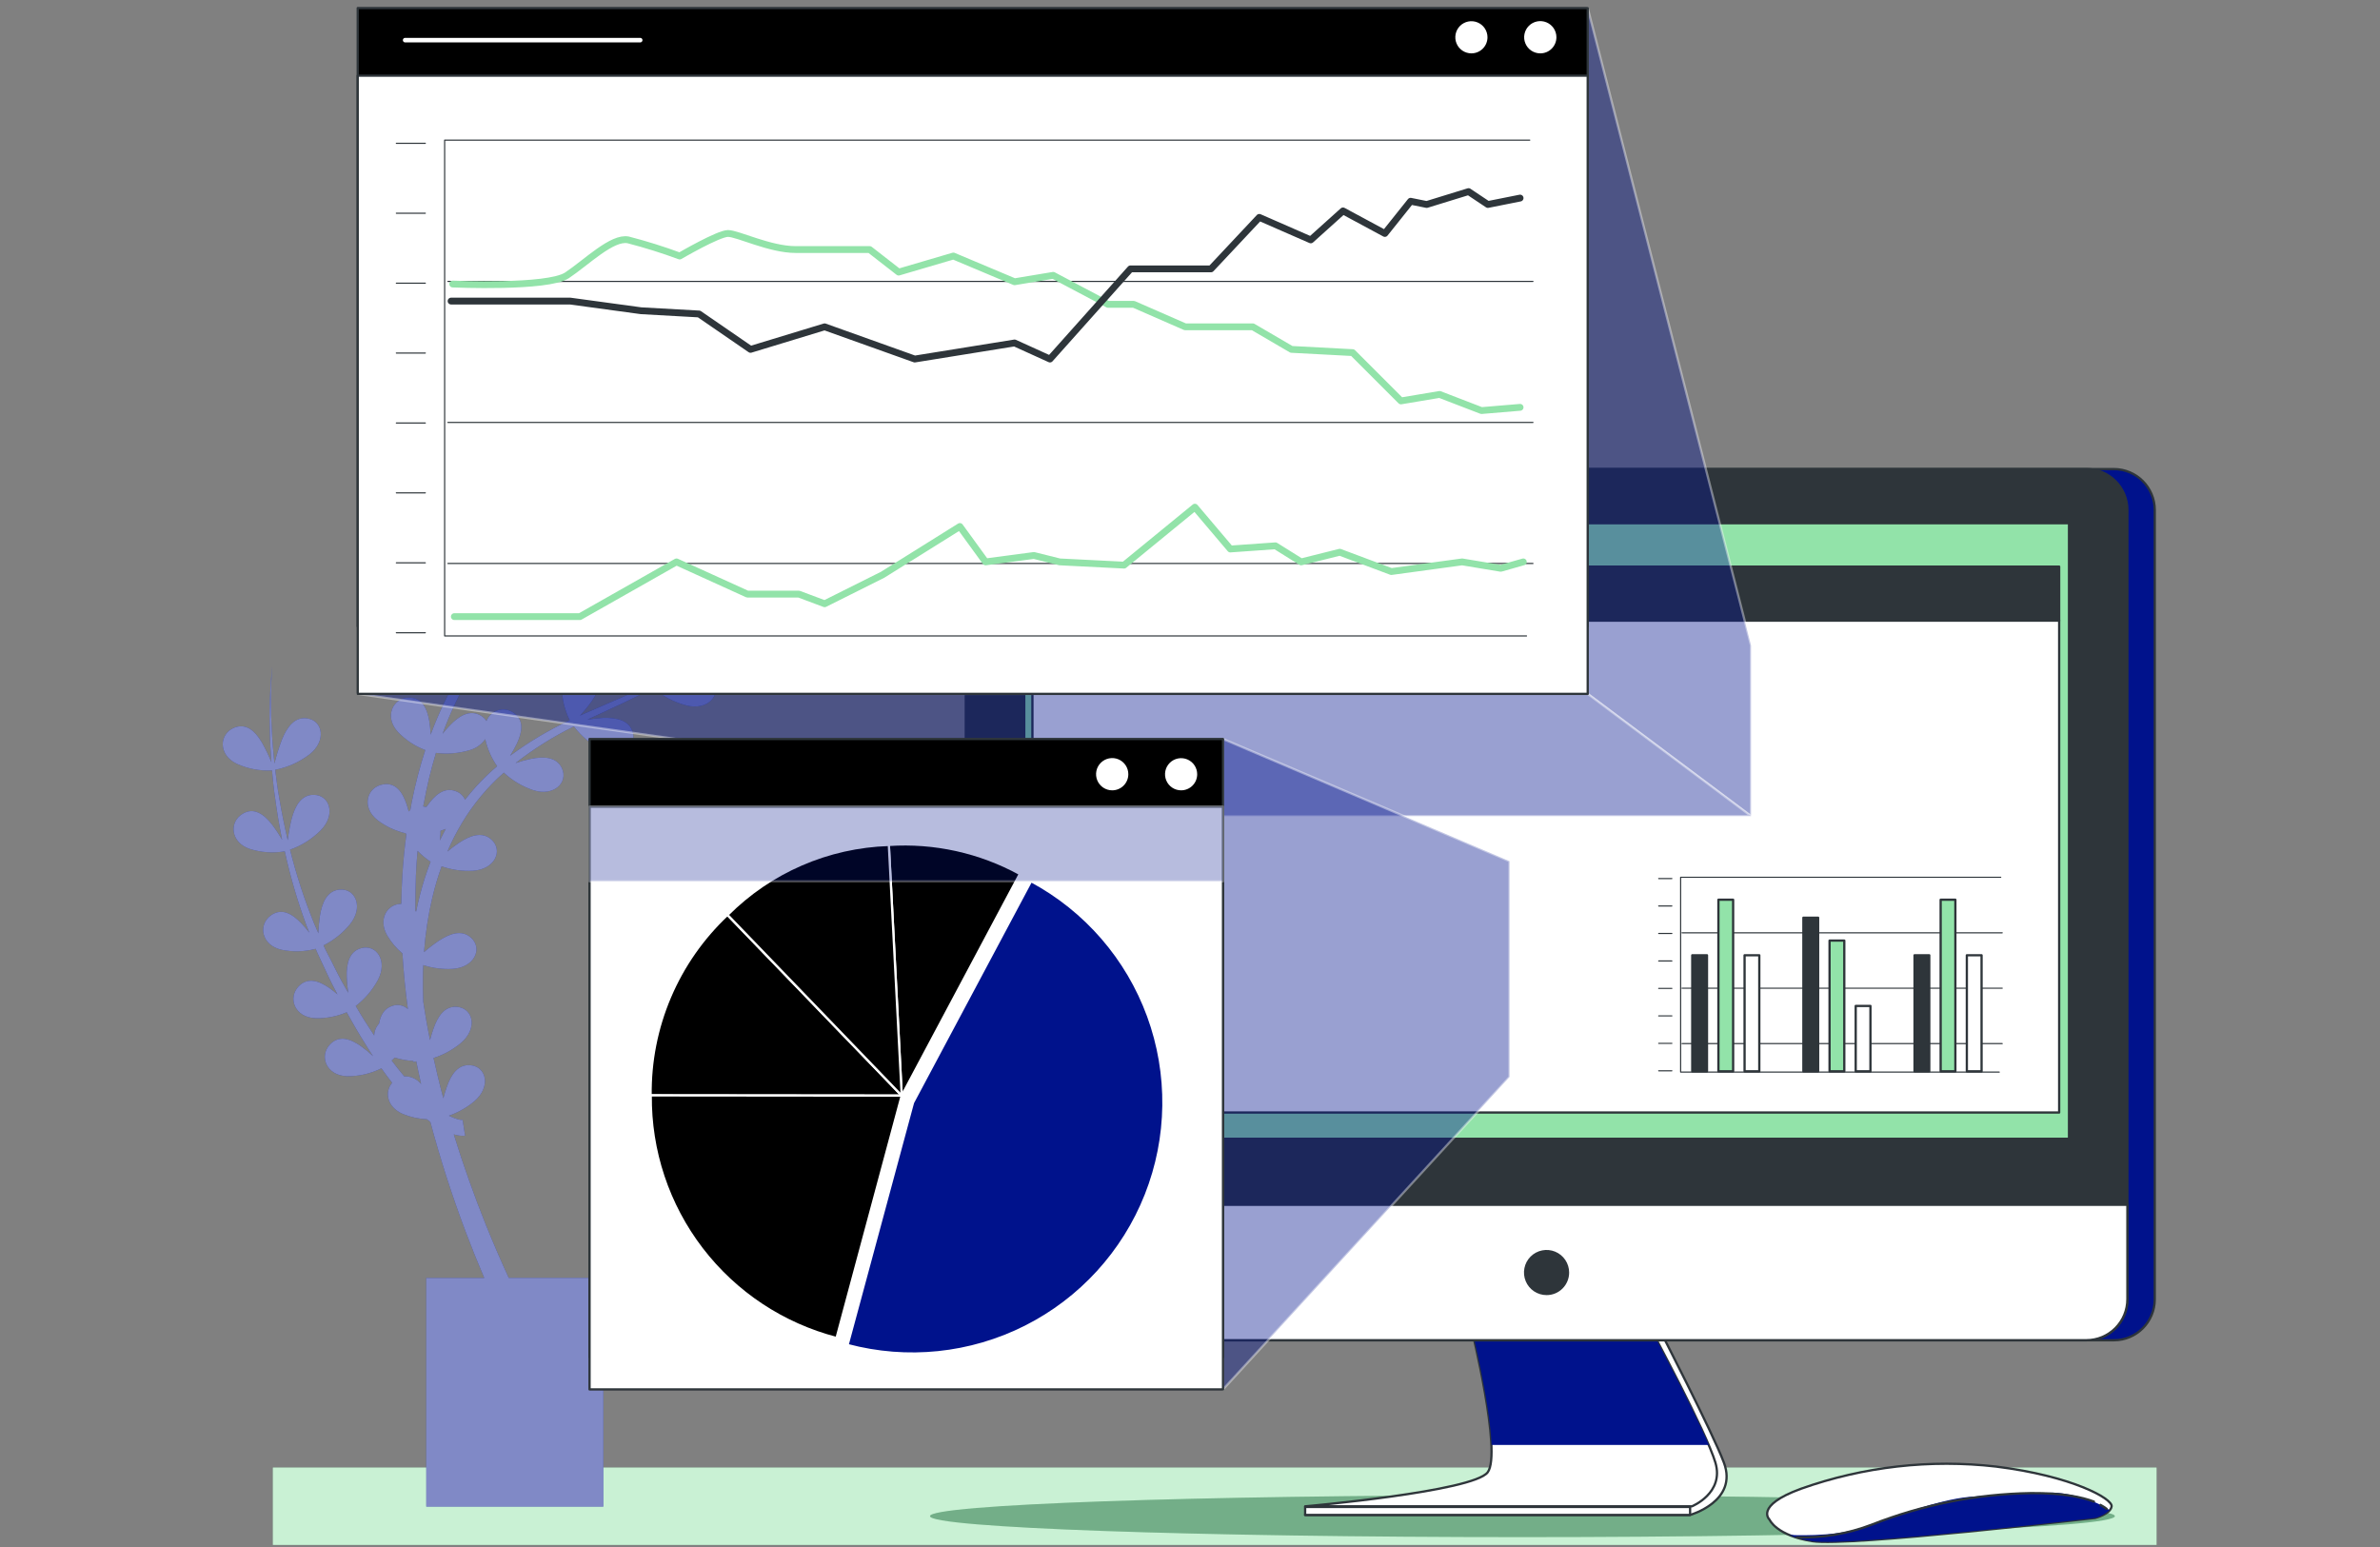 <svg width="500" height="325" viewBox="0 0 500 325" fill="none" xmlns="http://www.w3.org/2000/svg">
<rect x="0" y="0" width="500" height="325" fill="#808080" stroke="none"/>
<path d="M453.051 308.32H57.336V324.555H453.051V308.32Z" fill="#92E3A9"/>
<path opacity="0.5" d="M453.051 308.32H57.336V324.555H453.051V308.32Z" fill="white"/>
<path d="M155.874 134.197C153.937 134.826 152.037 135.561 150.181 136.398C151.196 135.647 152.211 134.887 153.225 134.105C157.751 130.478 162.054 126.581 166.111 122.437C161.352 127.068 156.266 131.351 150.892 135.252C151.625 133.962 152.276 132.627 152.84 131.254C153.804 128.728 154.037 126.18 151.622 124.831C148.66 123.167 145.057 125.653 146.011 129.904C146.584 132.277 147.703 134.483 149.279 136.347C145.776 138.771 142.119 140.965 138.33 142.913L137.965 143.095C138.77 141.708 139.479 140.268 140.086 138.783C141.05 136.267 141.283 133.709 138.868 132.37C135.905 130.696 132.303 133.192 133.257 137.443C133.824 139.787 134.925 141.968 136.474 143.815C131.918 146.058 127.2 147.965 122.522 150.036L121.842 150.34C122.759 149.357 123.606 148.313 124.379 147.214C125.911 144.993 126.723 142.578 124.693 140.69C122.197 138.377 118.119 139.97 118.047 144.354C118.049 146.774 118.615 149.161 119.702 151.324C115.325 153.355 111.164 155.824 107.282 158.69L107.16 158.792C107.685 157.959 108.162 157.1 108.591 156.214C109.737 153.769 110.164 151.253 107.86 149.721C107.391 149.395 106.854 149.182 106.289 149.094C105.725 149.007 105.148 149.05 104.602 149.22C104.057 149.389 103.557 149.68 103.14 150.071C102.724 150.462 102.402 150.943 102.199 151.477C101.892 150.998 101.475 150.601 100.981 150.319C98.658 148.98 96.375 150.432 94.427 152.481C93.919 153.019 93.412 153.586 92.976 154.165C94.484 149.968 96.383 145.923 98.647 142.08C100.797 143.029 103.117 143.526 105.466 143.542C110.093 143.542 112.051 139.685 109.778 137.292C107.932 135.353 105.334 136.094 102.879 137.515C102.067 137.986 101.281 138.501 100.525 139.057C102.88 135.514 105.552 132.193 108.51 129.134C110.414 130.706 112.631 131.854 115.014 132.502C119.509 133.608 122.34 130.351 120.706 127.48C119.387 125.147 116.647 125.237 113.959 126.019C112.678 126.409 111.421 126.874 110.194 127.409C111.422 126.221 112.69 125.075 113.969 123.938C115.663 122.497 117.408 121.107 119.174 119.749C121.083 121.27 123.293 122.373 125.657 122.985C130.152 124.091 132.973 120.833 131.35 117.963C130.031 115.629 127.291 115.719 124.602 116.501C123.963 116.684 123.334 116.907 122.705 117.14C125.049 115.466 127.433 113.833 129.807 112.209L132.019 110.697C134.002 112.361 136.332 113.56 138.838 114.208C143.332 115.314 146.153 112.057 144.53 109.186C143.211 106.852 140.471 106.943 137.782 107.724C136.718 108.043 135.671 108.419 134.647 108.851C135.104 108.526 135.56 108.202 136.007 107.836C136.849 107.237 137.671 106.619 138.493 105.989C139.507 105.229 140.461 104.376 141.455 103.575C142.014 103.128 142.562 102.651 143.099 102.164C145.091 103.844 147.435 105.054 149.958 105.705C154.453 106.811 157.274 103.554 155.651 100.683C154.331 98.349 151.592 98.441 148.903 99.222C147.395 99.687 145.918 100.247 144.479 100.896C146.316 99.191 148.091 97.416 149.765 95.569L150.1 95.183C150.821 94.382 151.541 93.56 152.231 92.728C152.921 91.896 153.804 90.77 154.555 89.765C157.647 85.725 160.186 81.288 162.103 76.575C160.091 81.229 157.471 85.596 154.311 89.562C151.184 93.545 147.696 97.23 143.891 100.571L143.475 100.926C144.35 99.428 145.123 97.872 145.788 96.269C146.803 93.753 146.985 91.196 144.57 89.857C141.608 88.182 138.006 90.679 138.96 94.93C139.569 97.449 140.792 99.777 142.521 101.708L141.628 102.479L140.613 103.352C140.015 103.828 139.416 104.285 138.807 104.742L137.792 105.482C136.93 106.121 136.047 106.74 135.165 107.349L133.907 108.211L132.466 109.226C133.302 107.785 134.04 106.291 134.677 104.752C135.642 102.225 135.875 99.678 133.46 98.329C130.497 96.665 126.895 99.161 127.849 103.402C128.44 105.843 129.606 108.108 131.248 110.007L130.183 110.697L126.226 113.285L125.455 113.792L123.253 115.264L122.299 115.903C121.284 116.603 120.27 117.313 119.255 118.044C120.108 116.581 120.861 115.062 121.508 113.498C122.471 110.982 122.705 108.425 120.29 107.085C117.327 105.411 113.725 107.907 114.679 112.159C115.281 114.631 116.471 116.922 118.149 118.835C116.424 120.103 114.73 121.402 113.076 122.762C111.868 123.777 110.671 124.791 109.514 125.886C110.023 124.947 110.474 123.979 110.864 122.985C111.879 120.458 112.061 117.912 109.646 116.572C106.684 114.898 103.082 117.394 104.035 121.646C104.607 123.987 105.707 126.167 107.252 128.017C103.966 131.287 101.003 134.864 98.404 138.701C98.701 137.594 98.927 136.469 99.084 135.333C99.409 132.654 99.023 130.138 96.354 129.408C93.067 128.505 90.175 131.792 92.134 135.708C93.263 137.863 94.874 139.727 96.842 141.157C94.296 145.338 92.162 149.755 90.469 154.348C90.434 153.388 90.34 152.434 90.185 151.486C89.739 148.817 88.653 146.514 85.883 146.565C82.484 146.637 80.647 150.624 83.631 153.81C85.232 155.472 87.183 156.758 89.343 157.574C88.192 161.124 87.25 164.74 86.522 168.4C86.411 168.979 86.32 169.557 86.208 170.135C86.086 170.247 85.964 170.359 85.853 170.48C85.731 169.984 85.589 169.466 85.427 168.989C84.574 166.432 83.144 164.311 80.424 164.798C77.066 165.376 75.858 169.588 79.308 172.297C81.067 173.632 83.091 174.576 85.244 175.067L85.366 175.361C85 178.111 84.716 180.88 84.544 183.661C84.412 185.69 84.341 187.811 84.3 189.891C81.398 189.891 79.349 193.076 81.348 196.527C82.193 197.955 83.274 199.232 84.544 200.301C84.787 204.207 85.173 208.114 85.69 211.99C85.28 211.611 84.778 211.346 84.233 211.219C83.689 211.094 83.121 211.111 82.586 211.269C80.759 211.767 79.937 213.238 79.633 215.044C78.993 215.722 78.631 216.617 78.618 217.55C77.259 215.521 75.98 213.492 74.732 211.34C76.634 209.883 78.21 208.044 79.359 205.942C81.551 201.884 79.085 198.323 75.899 199.185C73.312 199.885 72.734 202.533 72.855 205.364C72.894 206.438 72.996 207.509 73.159 208.57C72.703 207.79 72.257 206.998 71.82 206.216C70.704 204.187 69.791 202.157 68.695 200.128C68.431 199.632 68.198 199.114 67.975 198.607C70.115 197.534 72.007 196.024 73.525 194.173C76.437 190.581 74.682 186.633 71.394 186.888C68.726 187.101 67.66 189.587 67.214 192.387C67.027 193.606 66.918 194.837 66.889 196.069L65.935 193.868C63.907 188.872 62.235 183.739 60.933 178.506C63.351 177.645 65.547 176.259 67.366 174.447C70.623 171.15 69.273 167.061 65.976 166.98C63.297 166.919 61.988 169.283 61.258 172.054C60.899 173.524 60.628 175.015 60.446 176.517C59.746 173.473 59.137 170.48 58.63 167.436C58.285 165.549 58.062 163.631 57.818 161.724C60.422 161.208 62.874 160.109 64.992 158.508C68.644 155.667 67.832 151.405 64.576 150.928C61.927 150.512 60.324 152.694 59.249 155.322C58.615 156.979 58.083 158.673 57.656 160.395C57.453 158.183 57.219 155.961 57.118 153.739C56.829 149.15 56.849 144.546 57.179 139.96C56.71 144.544 56.551 149.154 56.702 153.759C56.702 155.879 56.885 157.99 57.016 160.111C56.434 158.67 55.757 157.27 54.987 155.92C53.597 153.597 51.76 151.861 49.193 152.876C46.048 154.176 45.774 158.539 49.721 160.446C52.046 161.51 54.595 161.994 57.148 161.856C57.331 163.743 57.483 165.641 57.778 167.518C58.173 170.511 58.68 173.483 59.269 176.437C58.627 175.304 57.908 174.215 57.118 173.179C55.444 171.058 53.384 169.557 51.03 170.927C48.077 172.622 48.372 177.015 52.532 178.364C54.891 179.099 57.391 179.266 59.827 178.851C60.981 184.142 62.504 189.347 64.383 194.426L64.992 195.948C64.454 195.237 63.875 194.559 63.257 193.919C61.38 191.971 59.198 190.682 56.925 192.296C54.155 194.274 54.896 198.586 59.168 199.54C61.536 200.022 63.983 199.953 66.321 199.337C66.524 199.854 66.747 200.352 67.001 200.879C68.015 202.97 68.918 205.111 69.984 207.161L70.907 208.915C70.382 208.454 69.833 208.02 69.263 207.616C67.051 206.064 64.657 205.212 62.739 207.21C60.395 209.676 61.917 213.776 66.301 213.908C68.543 213.967 70.772 213.54 72.835 212.659C74.083 214.932 75.382 217.175 76.782 219.376C77.299 220.219 77.797 221.05 78.385 221.883C77.589 221.135 76.745 220.441 75.858 219.802C73.657 218.251 71.252 217.398 69.344 219.397C66.99 221.862 68.523 225.962 72.906 226.093C75.411 226.122 77.887 225.555 80.13 224.439C80.847 225.454 81.598 226.469 82.383 227.484C80.749 229.382 81.277 232.557 84.595 234.007C86.207 234.677 87.924 235.057 89.668 235.134L90.297 235.611L90.409 235.693C92.503 243.532 94.989 251.257 97.856 258.845C99.08 262.089 100.372 265.295 101.732 268.477H89.556V316.5H126.753V268.464H106.876C105.182 264.761 103.558 261.016 102.037 257.232C99.551 251.014 97.298 244.711 95.329 238.311C95.662 238.409 96.001 238.489 96.344 238.543C96.795 238.632 97.257 238.652 97.714 238.604L97.186 235.266H97.115H96.831C96.649 235.266 96.405 235.175 96.192 235.145C95.726 235.011 95.271 234.843 94.832 234.636L94.305 234.393C96.26 233.711 98.075 232.679 99.662 231.35C103.193 228.304 102.189 224.145 98.911 223.79C96.243 223.496 94.741 225.748 93.838 228.418C93.564 229.177 93.341 229.97 93.138 230.741C92.955 230.029 92.752 229.32 92.58 228.609C92.042 226.509 91.565 224.388 91.078 222.269C93.198 221.593 95.166 220.511 96.872 219.082C100.403 216.038 99.398 211.889 96.121 211.534C93.453 211.238 91.951 213.492 91.048 216.16C90.771 216.935 90.534 217.725 90.338 218.524C90.033 216.971 89.729 215.429 89.465 213.877C89.262 212.72 89.09 211.573 88.917 210.417C88.846 208.774 88.826 207.13 88.846 205.476C88.846 204.572 88.846 203.67 88.927 202.757C90.915 203.394 93.002 203.662 95.086 203.548C99.703 203.243 101.417 199.287 99.003 197.043C97.034 195.208 94.487 196.12 92.123 197.684C91.062 198.401 90.045 199.184 89.079 200.027C89.36 196.166 89.944 192.332 90.825 188.562C91.351 186.342 92.001 184.154 92.773 182.007C94.893 182.741 97.137 183.055 99.378 182.93C103.995 182.636 105.71 178.679 103.295 176.427C101.326 174.6 98.779 175.503 96.415 177.076C95.576 177.642 94.766 178.252 93.99 178.902C94.878 176.801 95.916 174.766 97.095 172.814C99.456 168.89 102.406 165.352 105.841 162.322C107.606 163.958 109.694 165.206 111.97 165.986C116.363 167.426 119.427 164.382 118.058 161.399C116.921 158.974 114.212 158.863 111.442 159.441C110.388 159.669 109.348 159.957 108.327 160.303L108.388 160.243C112.174 157.289 116.254 154.731 120.564 152.612C122.08 154.608 124.012 156.249 126.226 157.422C130.335 159.543 133.846 157.026 132.932 153.86C132.192 151.283 129.544 150.746 126.702 150.816C125.594 150.881 124.49 151.003 123.395 151.182C127.961 149.021 132.638 146.982 137.133 144.597L137.225 144.546C139.243 146.285 141.636 147.535 144.215 148.199C148.71 149.315 151.541 146.048 149.918 143.176C148.588 140.843 145.859 140.944 143.16 141.715C142.399 141.939 141.638 142.212 140.908 142.496C143.912 140.747 146.825 138.843 149.634 136.794L149.877 137.047C149.872 137.011 149.872 136.973 149.877 136.937C151.91 138.692 154.32 139.959 156.919 140.64C161.414 141.745 164.235 138.489 162.612 135.618C161.302 133.314 158.603 133.415 155.874 134.197ZM84.93 226.134C84.016 225.049 83.144 223.932 82.281 222.796C82.494 222.614 82.718 222.41 82.941 222.187C84.205 222.582 85.514 222.817 86.837 222.887C86.837 222.958 86.837 223.03 86.837 223.1L87.456 222.969C87.77 224.571 88.115 226.164 88.471 227.757C88.056 227.221 87.517 226.792 86.9 226.509C86.283 226.226 85.607 226.097 84.93 226.134ZM88.247 187.933C87.933 189.12 87.659 190.327 87.415 191.535C87.37 191.458 87.315 191.387 87.253 191.321C87.253 188.846 87.293 186.377 87.375 183.914C87.446 182.19 87.567 180.475 87.72 178.75C88.55 179.605 89.468 180.37 90.459 181.033C89.587 183.287 88.848 185.592 88.247 187.933ZM92.407 176.568C92.407 176.121 92.509 175.665 92.54 175.219C92.54 174.986 92.54 174.763 92.54 174.539C92.904 174.428 93.27 174.296 93.645 174.143C93.219 174.945 92.803 175.747 92.407 176.568ZM97.694 167.985C97.514 167.586 97.256 167.227 96.935 166.929C96.615 166.631 96.238 166.4 95.827 166.25C93.331 165.235 91.291 167.061 89.678 169.394L89.607 169.507H89.445C89.275 169.468 89.101 169.444 88.927 169.435C88.927 169.294 88.927 169.151 88.998 169.01C89.642 165.348 90.506 161.73 91.586 158.173C93.915 158.466 96.279 158.284 98.536 157.635C99.916 157.281 101.125 156.446 101.945 155.281C102.396 157.324 103.244 159.258 104.441 160.973C101.952 163.078 99.691 165.439 97.694 168.015V167.985Z" fill="#00128C"/>
<path opacity="0.5" d="M155.874 134.197C153.937 134.826 152.037 135.561 150.181 136.398C151.196 135.647 152.211 134.887 153.225 134.105C157.751 130.478 162.054 126.581 166.111 122.437C161.352 127.068 156.266 131.351 150.892 135.252C151.625 133.962 152.276 132.627 152.84 131.254C153.804 128.728 154.037 126.18 151.622 124.831C148.66 123.167 145.057 125.653 146.011 129.904C146.584 132.277 147.703 134.483 149.279 136.347C145.776 138.771 142.119 140.965 138.33 142.913L137.965 143.095C138.77 141.708 139.479 140.268 140.086 138.783C141.05 136.267 141.283 133.709 138.868 132.37C135.905 130.696 132.303 133.192 133.257 137.443C133.824 139.787 134.925 141.968 136.474 143.815C131.918 146.058 127.2 147.965 122.522 150.036L121.842 150.34C122.759 149.357 123.606 148.313 124.379 147.214C125.911 144.993 126.723 142.578 124.693 140.69C122.197 138.377 118.119 139.97 118.047 144.354C118.049 146.774 118.615 149.161 119.702 151.324C115.325 153.355 111.164 155.824 107.282 158.69L107.16 158.792C107.685 157.959 108.162 157.1 108.591 156.214C109.737 153.769 110.164 151.253 107.86 149.721C107.391 149.395 106.854 149.182 106.289 149.094C105.725 149.007 105.148 149.05 104.602 149.22C104.057 149.389 103.557 149.68 103.14 150.071C102.724 150.462 102.402 150.943 102.199 151.477C101.892 150.998 101.475 150.601 100.981 150.319C98.658 148.98 96.375 150.432 94.427 152.481C93.919 153.019 93.412 153.586 92.976 154.165C94.484 149.968 96.383 145.923 98.647 142.08C100.797 143.029 103.117 143.526 105.466 143.542C110.093 143.542 112.051 139.685 109.778 137.292C107.932 135.353 105.334 136.094 102.879 137.515C102.067 137.986 101.281 138.501 100.525 139.057C102.88 135.514 105.552 132.193 108.51 129.134C110.414 130.706 112.631 131.854 115.014 132.502C119.509 133.608 122.34 130.351 120.706 127.48C119.387 125.147 116.647 125.237 113.959 126.019C112.678 126.409 111.421 126.874 110.194 127.409C111.422 126.221 112.69 125.075 113.969 123.938C115.663 122.497 117.408 121.107 119.174 119.749C121.083 121.27 123.293 122.373 125.657 122.985C130.152 124.091 132.973 120.833 131.35 117.963C130.031 115.629 127.291 115.719 124.602 116.501C123.963 116.684 123.334 116.907 122.705 117.14C125.049 115.466 127.433 113.833 129.807 112.209L132.019 110.697C134.002 112.361 136.332 113.56 138.838 114.208C143.332 115.314 146.153 112.057 144.53 109.186C143.211 106.852 140.471 106.943 137.782 107.724C136.718 108.043 135.671 108.419 134.647 108.851C135.104 108.526 135.56 108.202 136.007 107.836C136.849 107.237 137.671 106.619 138.493 105.989C139.507 105.229 140.461 104.376 141.455 103.575C142.014 103.128 142.562 102.651 143.099 102.164C145.091 103.844 147.435 105.054 149.958 105.705C154.453 106.811 157.274 103.554 155.651 100.683C154.331 98.349 151.592 98.441 148.903 99.222C147.395 99.687 145.918 100.247 144.479 100.896C146.316 99.191 148.091 97.416 149.765 95.569L150.1 95.183C150.821 94.382 151.541 93.56 152.231 92.728C152.921 91.896 153.804 90.77 154.555 89.765C157.647 85.725 160.186 81.288 162.103 76.575C160.091 81.229 157.471 85.596 154.311 89.562C151.184 93.545 147.696 97.23 143.891 100.571L143.475 100.926C144.35 99.428 145.123 97.872 145.788 96.269C146.803 93.753 146.985 91.196 144.57 89.857C141.608 88.182 138.006 90.679 138.96 94.93C139.569 97.449 140.792 99.777 142.521 101.708L141.628 102.479L140.613 103.352C140.015 103.828 139.416 104.285 138.807 104.742L137.792 105.482C136.93 106.121 136.047 106.74 135.165 107.349L133.907 108.211L132.466 109.226C133.302 107.785 134.04 106.291 134.677 104.752C135.642 102.225 135.875 99.678 133.46 98.329C130.497 96.665 126.895 99.161 127.849 103.402C128.44 105.843 129.606 108.108 131.248 110.007L130.183 110.697L126.226 113.285L125.455 113.792L123.253 115.264L122.299 115.903C121.284 116.603 120.27 117.313 119.255 118.044C120.108 116.581 120.861 115.062 121.508 113.498C122.471 110.982 122.705 108.425 120.29 107.085C117.327 105.411 113.725 107.907 114.679 112.159C115.281 114.631 116.471 116.922 118.149 118.835C116.424 120.103 114.73 121.402 113.076 122.762C111.868 123.777 110.671 124.791 109.514 125.886C110.023 124.947 110.474 123.979 110.864 122.985C111.879 120.458 112.061 117.912 109.646 116.572C106.684 114.898 103.082 117.394 104.035 121.646C104.607 123.987 105.707 126.167 107.252 128.017C103.966 131.287 101.003 134.864 98.404 138.701C98.701 137.594 98.927 136.469 99.084 135.333C99.409 132.654 99.023 130.138 96.354 129.408C93.067 128.505 90.175 131.792 92.134 135.708C93.263 137.863 94.874 139.727 96.842 141.157C94.296 145.338 92.162 149.755 90.469 154.348C90.434 153.388 90.34 152.434 90.185 151.486C89.739 148.817 88.653 146.514 85.883 146.565C82.484 146.637 80.647 150.624 83.631 153.81C85.232 155.472 87.183 156.758 89.343 157.574C88.192 161.124 87.25 164.74 86.522 168.4C86.411 168.979 86.32 169.557 86.208 170.135C86.086 170.247 85.964 170.359 85.853 170.48C85.731 169.984 85.589 169.466 85.427 168.989C84.574 166.432 83.144 164.311 80.424 164.798C77.066 165.376 75.858 169.588 79.308 172.297C81.067 173.632 83.091 174.576 85.244 175.067L85.366 175.361C85 178.111 84.716 180.88 84.544 183.661C84.412 185.69 84.341 187.811 84.3 189.891C81.398 189.891 79.349 193.076 81.348 196.527C82.193 197.955 83.274 199.232 84.544 200.301C84.787 204.207 85.173 208.114 85.69 211.99C85.28 211.611 84.778 211.346 84.233 211.219C83.689 211.094 83.121 211.111 82.586 211.269C80.759 211.767 79.937 213.238 79.633 215.044C78.993 215.722 78.631 216.617 78.618 217.55C77.259 215.521 75.98 213.492 74.732 211.34C76.634 209.883 78.21 208.044 79.359 205.942C81.551 201.884 79.085 198.323 75.899 199.185C73.312 199.885 72.734 202.533 72.855 205.364C72.894 206.438 72.996 207.509 73.159 208.57C72.703 207.79 72.257 206.998 71.82 206.216C70.704 204.187 69.791 202.157 68.695 200.128C68.431 199.632 68.198 199.114 67.975 198.607C70.115 197.534 72.007 196.024 73.525 194.173C76.437 190.581 74.682 186.633 71.394 186.888C68.726 187.101 67.66 189.587 67.214 192.387C67.027 193.606 66.918 194.837 66.889 196.069L65.935 193.868C63.907 188.872 62.235 183.739 60.933 178.506C63.351 177.645 65.547 176.259 67.366 174.447C70.623 171.15 69.273 167.061 65.976 166.98C63.297 166.919 61.988 169.283 61.258 172.054C60.899 173.524 60.628 175.015 60.446 176.517C59.746 173.473 59.137 170.48 58.63 167.436C58.285 165.549 58.062 163.631 57.818 161.724C60.422 161.208 62.874 160.109 64.992 158.508C68.644 155.667 67.832 151.405 64.576 150.928C61.927 150.512 60.324 152.694 59.249 155.322C58.615 156.979 58.083 158.673 57.656 160.395C57.453 158.183 57.219 155.961 57.118 153.739C56.829 149.15 56.849 144.546 57.179 139.96C56.71 144.544 56.551 149.154 56.702 153.759C56.702 155.879 56.885 157.99 57.016 160.111C56.434 158.67 55.757 157.27 54.987 155.92C53.597 153.597 51.76 151.861 49.193 152.876C46.048 154.176 45.774 158.539 49.721 160.446C52.046 161.51 54.595 161.994 57.148 161.856C57.331 163.743 57.483 165.641 57.778 167.518C58.173 170.511 58.68 173.483 59.269 176.437C58.627 175.304 57.908 174.215 57.118 173.179C55.444 171.058 53.384 169.557 51.03 170.927C48.077 172.622 48.372 177.015 52.532 178.364C54.891 179.099 57.391 179.266 59.827 178.851C60.981 184.142 62.504 189.347 64.383 194.426L64.992 195.948C64.454 195.237 63.875 194.559 63.257 193.919C61.38 191.971 59.198 190.682 56.925 192.296C54.155 194.274 54.896 198.586 59.168 199.54C61.536 200.022 63.983 199.953 66.321 199.337C66.524 199.854 66.747 200.352 67.001 200.879C68.015 202.97 68.918 205.111 69.984 207.161L70.907 208.915C70.382 208.454 69.833 208.02 69.263 207.616C67.051 206.064 64.657 205.212 62.739 207.21C60.395 209.676 61.917 213.776 66.301 213.908C68.543 213.967 70.772 213.54 72.835 212.659C74.083 214.932 75.382 217.175 76.782 219.376C77.299 220.219 77.797 221.05 78.385 221.883C77.589 221.135 76.745 220.441 75.858 219.802C73.657 218.251 71.252 217.398 69.344 219.397C66.99 221.862 68.523 225.962 72.906 226.093C75.411 226.122 77.887 225.555 80.13 224.439C80.847 225.454 81.598 226.469 82.383 227.484C80.749 229.382 81.277 232.557 84.595 234.007C86.207 234.677 87.924 235.057 89.668 235.134L90.297 235.611L90.409 235.693C92.503 243.532 94.989 251.257 97.856 258.845C99.08 262.089 100.372 265.295 101.732 268.477H89.556V316.5H126.753V268.464H106.876C105.182 264.761 103.558 261.016 102.037 257.232C99.551 251.014 97.298 244.711 95.329 238.311C95.662 238.409 96.001 238.489 96.344 238.543C96.795 238.632 97.257 238.652 97.714 238.604L97.186 235.266H97.115H96.831C96.649 235.266 96.405 235.175 96.192 235.145C95.726 235.011 95.271 234.843 94.832 234.636L94.305 234.393C96.26 233.711 98.075 232.679 99.662 231.35C103.193 228.304 102.189 224.145 98.911 223.79C96.243 223.496 94.741 225.748 93.838 228.418C93.564 229.177 93.341 229.97 93.138 230.741C92.955 230.029 92.752 229.32 92.58 228.609C92.042 226.509 91.565 224.388 91.078 222.269C93.198 221.593 95.166 220.511 96.872 219.082C100.403 216.038 99.398 211.889 96.121 211.534C93.453 211.238 91.951 213.492 91.048 216.16C90.771 216.935 90.534 217.725 90.338 218.524C90.033 216.971 89.729 215.429 89.465 213.877C89.262 212.72 89.09 211.573 88.917 210.417C88.846 208.774 88.826 207.13 88.846 205.476C88.846 204.572 88.846 203.67 88.927 202.757C90.915 203.394 93.002 203.662 95.086 203.548C99.703 203.243 101.417 199.287 99.003 197.043C97.034 195.208 94.487 196.12 92.123 197.684C91.062 198.401 90.045 199.184 89.079 200.027C89.36 196.166 89.944 192.332 90.825 188.562C91.351 186.342 92.001 184.154 92.773 182.007C94.893 182.741 97.137 183.055 99.378 182.93C103.995 182.636 105.71 178.679 103.295 176.427C101.326 174.6 98.779 175.503 96.415 177.076C95.576 177.642 94.766 178.252 93.99 178.902C94.878 176.801 95.916 174.766 97.095 172.814C99.456 168.89 102.406 165.352 105.841 162.322C107.606 163.958 109.694 165.206 111.97 165.986C116.363 167.426 119.427 164.382 118.058 161.399C116.921 158.974 114.212 158.863 111.442 159.441C110.388 159.669 109.348 159.957 108.327 160.303L108.388 160.243C112.174 157.289 116.254 154.731 120.564 152.612C122.08 154.608 124.012 156.249 126.226 157.422C130.335 159.543 133.846 157.026 132.932 153.86C132.192 151.283 129.544 150.746 126.702 150.816C125.594 150.881 124.49 151.003 123.395 151.182C127.961 149.021 132.638 146.982 137.133 144.597L137.225 144.546C139.243 146.285 141.636 147.535 144.215 148.199C148.71 149.315 151.541 146.048 149.918 143.176C148.588 140.843 145.859 140.944 143.16 141.715C142.399 141.939 141.638 142.212 140.908 142.496C143.912 140.747 146.825 138.843 149.634 136.794L149.877 137.047C149.872 137.011 149.872 136.973 149.877 136.937C151.91 138.692 154.32 139.959 156.919 140.64C161.414 141.745 164.235 138.489 162.612 135.618C161.302 133.314 158.603 133.415 155.874 134.197ZM84.93 226.134C84.016 225.049 83.144 223.932 82.281 222.796C82.494 222.614 82.718 222.41 82.941 222.187C84.205 222.582 85.514 222.817 86.837 222.887C86.837 222.958 86.837 223.03 86.837 223.1L87.456 222.969C87.77 224.571 88.115 226.164 88.471 227.757C88.056 227.221 87.517 226.792 86.9 226.509C86.283 226.226 85.607 226.097 84.93 226.134ZM88.247 187.933C87.933 189.12 87.659 190.327 87.415 191.535C87.37 191.458 87.315 191.387 87.253 191.321C87.253 188.846 87.293 186.377 87.375 183.914C87.446 182.19 87.567 180.475 87.72 178.75C88.55 179.605 89.468 180.37 90.459 181.033C89.587 183.287 88.848 185.592 88.247 187.933ZM92.407 176.568C92.407 176.121 92.509 175.665 92.54 175.219C92.54 174.986 92.54 174.763 92.54 174.539C92.904 174.428 93.27 174.296 93.645 174.143C93.219 174.945 92.803 175.747 92.407 176.568ZM97.694 167.985C97.514 167.586 97.256 167.227 96.935 166.929C96.615 166.631 96.238 166.4 95.827 166.25C93.331 165.235 91.291 167.061 89.678 169.394L89.607 169.507H89.445C89.275 169.468 89.101 169.444 88.927 169.435C88.927 169.294 88.927 169.151 88.998 169.01C89.642 165.348 90.506 161.73 91.586 158.173C93.915 158.466 96.279 158.284 98.536 157.635C99.916 157.281 101.125 156.446 101.945 155.281C102.396 157.324 103.244 159.258 104.441 160.973C101.952 163.078 99.691 165.439 97.694 168.015V167.985Z" fill="white"/>
<path d="M444.3 318.516C444.3 320.952 388.575 322.923 319.844 322.923C251.11 322.923 195.375 320.952 195.375 318.516C195.375 316.082 251.1 314.125 319.844 314.125C388.585 314.125 444.3 316.093 444.3 318.516Z" fill="#92E3A9"/>
<path opacity="0.3" d="M444.3 318.516C444.3 320.952 388.575 322.923 319.844 322.923C251.11 322.923 195.375 320.952 195.375 318.516C195.375 316.082 251.1 314.125 319.844 314.125C388.585 314.125 444.3 316.093 444.3 318.516Z" fill="#2E353A"/>
<path d="M310.885 279.007C310.885 279.007 316.974 305.023 314.306 309.305C310.865 314.895 274.188 318.264 274.188 318.264H355.062C355.062 318.264 365.21 315.425 362.165 307.275C359.803 300.964 348.49 279.007 348.49 279.007H310.885Z" fill="white" stroke="#2E353A" stroke-width="0.477" stroke-linecap="round" stroke-linejoin="round"/>
<path d="M309.119 279.007C309.119 279.007 315.574 305.245 312.54 309.305C309.506 313.361 274.188 316.457 274.188 316.457H355.44C355.44 316.457 362.278 313.7 360.381 307.275C358.483 300.852 346.713 279.007 346.713 279.007H309.119Z" fill="white" stroke="#2E353A" stroke-width="0.477" stroke-linecap="round" stroke-linejoin="round"/>
<g style="mix-blend-mode:multiply">
<g style="mix-blend-mode:multiply">
<g style="mix-blend-mode:multiply">
<g style="mix-blend-mode:multiply">
<path d="M346.707 279.007H309.164C309.164 279.007 312.98 294.552 313.357 303.561H359.016C355.271 294.898 346.707 279.007 346.707 279.007Z" fill="#00128C"/>
</g>
</g>
</g>
</g>
<path d="M355.062 316.591H274.188V318.264H355.062V316.591Z" fill="white" stroke="#2E353A" stroke-width="0.477" stroke-linecap="round" stroke-linejoin="round"/>
<path d="M444.079 98.542H217.253C212.501 98.542 208.648 102.394 208.648 107.146V272.971C208.648 277.721 212.501 281.573 217.253 281.573H444.079C448.829 281.573 452.681 277.721 452.681 272.971V107.146C452.681 102.394 448.829 98.542 444.079 98.542Z" fill="#00128C" stroke="#2E353A" stroke-width="0.477" stroke-linecap="round" stroke-linejoin="round"/>
<path d="M438.323 98.542H211.499C206.747 98.542 202.895 102.394 202.895 107.146V272.971C202.895 277.721 206.747 281.573 211.499 281.573H438.323C443.075 281.573 446.928 277.721 446.928 272.971V107.146C446.928 102.394 443.075 98.542 438.323 98.542Z" fill="#2E353A" stroke="#2E353A" stroke-width="0.477" stroke-linecap="round" stroke-linejoin="round"/>
<path d="M202.895 253.114H446.928V272.95C446.928 275.232 446.021 277.423 444.407 279.034C442.794 280.648 440.607 281.555 438.323 281.555H211.499C209.217 281.555 207.029 280.648 205.415 279.034C203.802 277.423 202.895 275.232 202.895 272.95V253.114Z" fill="white" stroke="#2E353A" stroke-width="0.477" stroke-linecap="round" stroke-linejoin="round"/>
<path d="M434.665 109.926H215.176V239.232H434.665V109.926Z" fill="#92E3A9" stroke="#2E353A" stroke-width="0.477" stroke-linecap="round" stroke-linejoin="round"/>
<path d="M329.413 267.339C329.413 266.448 329.147 265.575 328.651 264.834C328.156 264.095 327.454 263.516 326.629 263.175C325.806 262.836 324.899 262.745 324.024 262.923C323.149 263.095 322.349 263.525 321.717 264.157C321.088 264.786 320.658 265.593 320.488 266.466C320.315 267.341 320.406 268.245 320.749 269.07C321.09 269.893 321.672 270.595 322.413 271.091C323.154 271.582 324.026 271.845 324.917 271.843C325.508 271.843 326.094 271.727 326.64 271.502C327.185 271.275 327.683 270.943 328.099 270.523C328.517 270.105 328.847 269.609 329.072 269.061C329.299 268.514 329.415 267.932 329.413 267.339Z" fill="#2E353A" stroke="#2E353A" stroke-width="0.477" stroke-linecap="round" stroke-linejoin="round"/>
<path d="M432.598 119.038H216.895V130.371H432.598V119.038Z" fill="#2E353A" stroke="#2E353A" stroke-width="0.477" stroke-linecap="round" stroke-linejoin="round"/>
<path d="M252.477 130.382L249.9 123.381H216.895V130.382V139.666V233.723H432.598V130.382H252.477Z" fill="white" stroke="#2E353A" stroke-width="0.477" stroke-linecap="round" stroke-linejoin="round"/>
<path d="M371.758 319.259C371.758 319.259 373.149 322.616 380.808 323.784C388.469 324.95 440.135 318.902 440.135 318.902C440.135 318.902 443.383 318.093 443.615 316.468C443.847 314.843 435.256 310.086 419.356 308.107C405.517 306.518 391.501 308.109 378.374 312.757C368.51 316.354 371.758 319.259 371.758 319.259Z" fill="white" stroke="#2E353A" stroke-width="0.477" stroke-linecap="round" stroke-linejoin="round"/>
<g style="mix-blend-mode:multiply">
<g style="mix-blend-mode:multiply">
<g style="mix-blend-mode:multiply">
<g style="mix-blend-mode:multiply">
<path d="M431.221 313.566C427.771 313.566 419.967 313.932 413.617 314.482C407.265 315.03 396.742 319.014 390.94 321.002C385.133 322.993 375.883 322.464 375.883 322.464C377.462 323.109 379.119 323.552 380.81 323.784C388.471 324.941 440.137 318.902 440.137 318.902C441.271 318.62 442.317 318.064 443.183 317.28C439.906 314.905 434.042 313.566 431.221 313.566Z" fill="#00128C"/>
</g>
</g>
</g>
</g>
<path d="M441.273 316.155C441.723 316.391 442.155 316.666 442.562 316.977" stroke="#2E353A" stroke-width="0.477" stroke-linecap="round" stroke-linejoin="round"/>
<path d="M377.453 322.97C382.837 323.132 388.201 322.225 393.23 320.302C403.903 316.102 415.244 313.857 426.714 313.677C433.38 313.627 437.46 314.541 439.905 315.464" stroke="#2E353A" stroke-width="0.477" stroke-linecap="round" stroke-linejoin="round"/>
<path d="M420.324 184.3H353.074V225.231H420.008" stroke="#2E353A" stroke-width="0.239" stroke-linecap="round" stroke-linejoin="round"/>
<path d="M353.375 195.969H420.627" stroke="#2E353A" stroke-width="0.239" stroke-linecap="round" stroke-linejoin="round"/>
<path d="M353.375 207.606H420.627" stroke="#2E353A" stroke-width="0.239" stroke-linecap="round" stroke-linejoin="round"/>
<path d="M353.375 219.245H420.627" stroke="#2E353A" stroke-width="0.239" stroke-linecap="round" stroke-linejoin="round"/>
<path d="M351.226 184.573H348.465" stroke="#2E353A" stroke-width="0.239" stroke-linecap="round" stroke-linejoin="round"/>
<path d="M351.226 190.337H348.465" stroke="#2E353A" stroke-width="0.239" stroke-linecap="round" stroke-linejoin="round"/>
<path d="M351.226 196.11H348.465" stroke="#2E353A" stroke-width="0.239" stroke-linecap="round" stroke-linejoin="round"/>
<path d="M351.226 201.884H348.465" stroke="#2E353A" stroke-width="0.239" stroke-linecap="round" stroke-linejoin="round"/>
<path d="M351.226 207.647H348.465" stroke="#2E353A" stroke-width="0.239" stroke-linecap="round" stroke-linejoin="round"/>
<path d="M351.226 213.42H348.465" stroke="#2E353A" stroke-width="0.239" stroke-linecap="round" stroke-linejoin="round"/>
<path d="M351.226 219.194H348.465" stroke="#2E353A" stroke-width="0.239" stroke-linecap="round" stroke-linejoin="round"/>
<path d="M351.226 224.957H348.465" stroke="#2E353A" stroke-width="0.239" stroke-linecap="round" stroke-linejoin="round"/>
<path d="M358.609 200.687H355.516V225.068H358.609V200.687Z" fill="#2E353A" stroke="#2E353A" stroke-width="0.477" stroke-linecap="round" stroke-linejoin="round"/>
<path d="M364.105 189.018H361.012V225.068H364.105V189.018Z" fill="#92E3A9" stroke="#2E353A" stroke-width="0.477" stroke-linecap="round" stroke-linejoin="round"/>
<path d="M369.601 200.687H366.508V225.068H369.601V200.687Z" fill="white" stroke="#2E353A" stroke-width="0.477" stroke-linecap="round" stroke-linejoin="round"/>
<path d="M381.959 192.792H378.863V225.068H381.959V192.792Z" fill="#2E353A" stroke="#2E353A" stroke-width="0.477" stroke-linecap="round" stroke-linejoin="round"/>
<path d="M387.455 197.602H384.359V225.068H387.455V197.602Z" fill="#92E3A9" stroke="#2E353A" stroke-width="0.477" stroke-linecap="round" stroke-linejoin="round"/>
<path d="M392.951 211.33H389.855V225.068H392.951V211.33Z" fill="white" stroke="#2E353A" stroke-width="0.477" stroke-linecap="round" stroke-linejoin="round"/>
<path d="M405.308 200.687H402.215V225.068H405.308V200.687Z" fill="#2E353A" stroke="#2E353A" stroke-width="0.477" stroke-linecap="round" stroke-linejoin="round"/>
<path d="M410.792 189.018H407.699V225.068H410.792V189.018Z" fill="#92E3A9" stroke="#2E353A" stroke-width="0.477" stroke-linecap="round" stroke-linejoin="round"/>
<path d="M416.296 200.687H413.203V225.068H416.296V200.687Z" fill="white" stroke="#2E353A" stroke-width="0.477" stroke-linecap="round" stroke-linejoin="round"/>
<path opacity="0.4" d="M333.551 145.773L367.864 171.454V135.597L333.551 1.694V145.773Z" fill="#00128C" stroke="white" stroke-width="0.477" stroke-linecap="round" stroke-linejoin="round"/>
<path opacity="0.4" d="M367.87 171.454H256.258L75.152 145.773H333.554L367.87 171.454Z" fill="#00128C" stroke="white" stroke-width="0.477" stroke-linecap="round" stroke-linejoin="round"/>
<path d="M333.554 1.694H75.152V131.569H333.554V1.694Z" fill="black" stroke="#2E353A" stroke-width="0.477" stroke-linecap="round" stroke-linejoin="round"/>
<path d="M85.113 8.431H134.496" stroke="white" stroke-width="0.955" stroke-linecap="round" stroke-linejoin="round"/>
<path d="M326.977 7.822C326.977 7.152 326.777 6.496 326.406 5.938C326.031 5.381 325.502 4.947 324.881 4.69C324.263 4.434 323.581 4.368 322.922 4.499C322.265 4.631 321.661 4.955 321.188 5.43C320.713 5.905 320.393 6.509 320.263 7.167C320.134 7.825 320.202 8.507 320.461 9.126C320.718 9.745 321.154 10.274 321.713 10.645C322.272 11.016 322.927 11.213 323.597 11.211C324.043 11.211 324.484 11.123 324.893 10.953C325.304 10.783 325.674 10.533 325.99 10.218C326.304 9.903 326.552 9.53 326.722 9.118C326.89 8.707 326.979 8.267 326.977 7.822Z" fill="white"/>
<path d="M312.497 7.822C312.494 7.154 312.294 6.502 311.922 5.948C311.549 5.394 311.019 4.962 310.404 4.708C309.785 4.454 309.108 4.388 308.451 4.52C307.797 4.651 307.194 4.974 306.724 5.447C306.251 5.92 305.933 6.522 305.801 7.177C305.674 7.832 305.74 8.511 305.997 9.128C306.251 9.745 306.685 10.272 307.24 10.643C307.797 11.013 308.449 11.211 309.117 11.211C309.56 11.211 310.004 11.123 310.413 10.953C310.824 10.783 311.194 10.533 311.51 10.218C311.824 9.903 312.072 9.529 312.242 9.118C312.41 8.707 312.499 8.267 312.497 7.822Z" fill="white"/>
<path d="M333.554 15.899H75.152V145.773H333.554V15.899Z" fill="white" stroke="#2E353A" stroke-width="0.477" stroke-linecap="round" stroke-linejoin="round"/>
<path d="M321.374 29.434H93.414V133.599H320.697" stroke="#2E353A" stroke-width="0.239" stroke-linecap="round" stroke-linejoin="round"/>
<path d="M94.098 59.123H322.049" stroke="#2E353A" stroke-width="0.239" stroke-linecap="round" stroke-linejoin="round"/>
<path d="M94.098 88.751H322.049" stroke="#2E353A" stroke-width="0.239" stroke-linecap="round" stroke-linejoin="round"/>
<path d="M94.098 118.379H322.049" stroke="#2E353A" stroke-width="0.239" stroke-linecap="round" stroke-linejoin="round"/>
<path d="M89.354 30.104H83.266" stroke="#2E353A" stroke-width="0.239" stroke-linecap="round" stroke-linejoin="round"/>
<path d="M89.354 44.796H83.266" stroke="#2E353A" stroke-width="0.239" stroke-linecap="round" stroke-linejoin="round"/>
<path d="M89.354 59.488H83.266" stroke="#2E353A" stroke-width="0.239" stroke-linecap="round" stroke-linejoin="round"/>
<path d="M89.354 74.17H83.266" stroke="#2E353A" stroke-width="0.239" stroke-linecap="round" stroke-linejoin="round"/>
<path d="M89.354 88.862H83.266" stroke="#2E353A" stroke-width="0.239" stroke-linecap="round" stroke-linejoin="round"/>
<path d="M89.354 103.544H83.266" stroke="#2E353A" stroke-width="0.239" stroke-linecap="round" stroke-linejoin="round"/>
<path d="M89.354 118.236H83.266" stroke="#2E353A" stroke-width="0.239" stroke-linecap="round" stroke-linejoin="round"/>
<path d="M89.354 132.928H83.266" stroke="#2E353A" stroke-width="0.239" stroke-linecap="round" stroke-linejoin="round"/>
<path d="M95.109 59.671C95.109 59.671 115.057 60.543 119.116 57.844C123.174 55.145 128.593 49.727 131.971 50.397C135.635 51.344 139.248 52.475 142.798 53.786C142.798 53.786 150.915 49.047 152.944 49.047C154.973 49.047 161.731 52.426 167.149 52.426H182.704L188.792 57.164L200.288 53.786L213.143 59.194L221.261 57.844L232.758 63.932H238.176L248.99 68.66H263.196L271.312 73.399L284.169 74.079L294.315 84.225L302.431 82.865L311.23 86.254L319.346 85.575" stroke="#92E3A9" stroke-width="1.432" stroke-linecap="round" stroke-linejoin="round"/>
<path d="M94.766 63.252H119.797L134.682 65.282L146.858 65.962L157.674 73.399L173.238 68.66L192.172 75.428L213.145 72.05L220.582 75.428L237.497 56.485H254.41L264.556 45.668L275.374 50.397L282.142 44.309L290.938 49.047L296.344 42.28L299.724 42.96L308.519 40.251L312.579 42.96L319.347 41.61" stroke="#2E353A" stroke-width="1.432" stroke-linecap="round" stroke-linejoin="round"/>
<path d="M95.449 129.54H121.83L142.123 118.044L157.008 124.812H167.824L173.242 126.841L185.418 120.753L201.653 110.606L207.061 118.044L217.207 116.695L222.615 118.044L236.151 118.724L251.026 106.548L258.472 115.335L267.94 114.665L273.347 118.044L281.465 116.015L292.29 120.073L307.176 118.044L315.292 119.393L320.022 118.044" stroke="#92E3A9" stroke-width="1.432" stroke-linecap="round" stroke-linejoin="round"/>
<path opacity="0.4" d="M256.938 155.25L317.135 180.921V226.245L256.938 291.882V155.25Z" fill="#00128C" stroke="white" stroke-width="0.477" stroke-linecap="round" stroke-linejoin="round"/>
<path d="M256.937 155.25H123.855V285.125H256.937V155.25Z" fill="black" stroke="#2E353A" stroke-width="0.477" stroke-linecap="round" stroke-linejoin="round"/>
<path d="M256.937 169.455H123.855V291.893H256.937V169.455Z" fill="white" stroke="#2E353A" stroke-width="0.477" stroke-linecap="round" stroke-linejoin="round"/>
<path d="M189.441 230.173L136.68 230.12C136.59 223.027 137.978 215.993 140.756 209.465C143.533 202.937 147.639 197.058 152.813 192.204L189.441 230.173Z" fill="black" stroke="white" stroke-width="0.477" stroke-miterlimit="10"/>
<path d="M189.437 230.173L175.74 281.098C164.475 278.18 154.512 271.575 147.438 262.336C140.364 253.098 136.585 241.759 136.706 230.123L189.437 230.173Z" fill="black" stroke="white" stroke-width="0.477" stroke-miterlimit="10"/>
<path d="M191.803 231.655L216.611 185.112C228.01 191.229 236.767 201.322 241.212 213.471C245.657 225.621 245.482 238.982 240.726 251.009C235.966 263.041 226.953 272.902 215.398 278.723C203.844 284.543 190.554 285.914 178.055 282.577L191.803 231.655Z" fill="#00128C" stroke="white" stroke-width="0.477" stroke-miterlimit="10"/>
<path d="M189.44 230.173L186.73 177.502C196.295 176.863 205.845 178.975 214.248 183.589L189.44 230.173Z" fill="black" stroke="white" stroke-width="0.477" stroke-miterlimit="10"/>
<path d="M189.442 230.173L152.844 192.204C161.85 183.157 173.975 177.897 186.733 177.501L189.442 230.173Z" fill="black" stroke="white" stroke-width="0.477" stroke-miterlimit="10"/>
<path d="M251.509 162.657C251.509 161.99 251.314 161.336 250.941 160.78C250.571 160.225 250.044 159.792 249.425 159.536C248.807 159.28 248.13 159.214 247.473 159.344C246.819 159.474 246.216 159.796 245.744 160.268C245.271 160.741 244.948 161.343 244.819 161.999C244.689 162.654 244.755 163.333 245.009 163.95C245.266 164.568 245.7 165.096 246.255 165.467C246.812 165.838 247.464 166.036 248.132 166.036C248.575 166.036 249.016 165.949 249.425 165.779C249.834 165.609 250.207 165.361 250.521 165.047C250.834 164.733 251.084 164.361 251.255 163.95C251.423 163.54 251.509 163.102 251.509 162.657Z" fill="white"/>
<path d="M237.042 162.657C237.044 161.986 236.848 161.33 236.476 160.772C236.105 160.214 235.578 159.777 234.958 159.519C234.339 159.261 233.658 159.193 232.998 159.323C232.342 159.453 231.737 159.774 231.262 160.248C230.787 160.721 230.462 161.325 230.33 161.983C230.201 162.64 230.267 163.322 230.521 163.942C230.778 164.562 231.212 165.092 231.771 165.465C232.328 165.837 232.983 166.036 233.653 166.036C234.551 166.036 235.412 165.681 236.046 165.047C236.683 164.414 237.039 163.554 237.042 162.657Z" fill="white"/>
<g style="mix-blend-mode:multiply" opacity="0.73">
<g style="mix-blend-mode:multiply" opacity="0.73">
<g style="mix-blend-mode:multiply" opacity="0.73">
<g style="mix-blend-mode:multiply" opacity="0.73">
<path d="M256.937 169.455H123.855V185.153H256.937V169.455Z" fill="#00128C"/>
</g>
</g>
</g>
<g style="mix-blend-mode:multiply" opacity="0.73">
<g style="mix-blend-mode:multiply" opacity="0.73">
<g style="mix-blend-mode:multiply" opacity="0.73">
<path d="M256.937 169.455H123.855V185.153H256.937V169.455Z" stroke="white" stroke-width="0.477" stroke-linecap="round" stroke-linejoin="round"/>
</g>
</g>
</g>
</g>
</svg>
